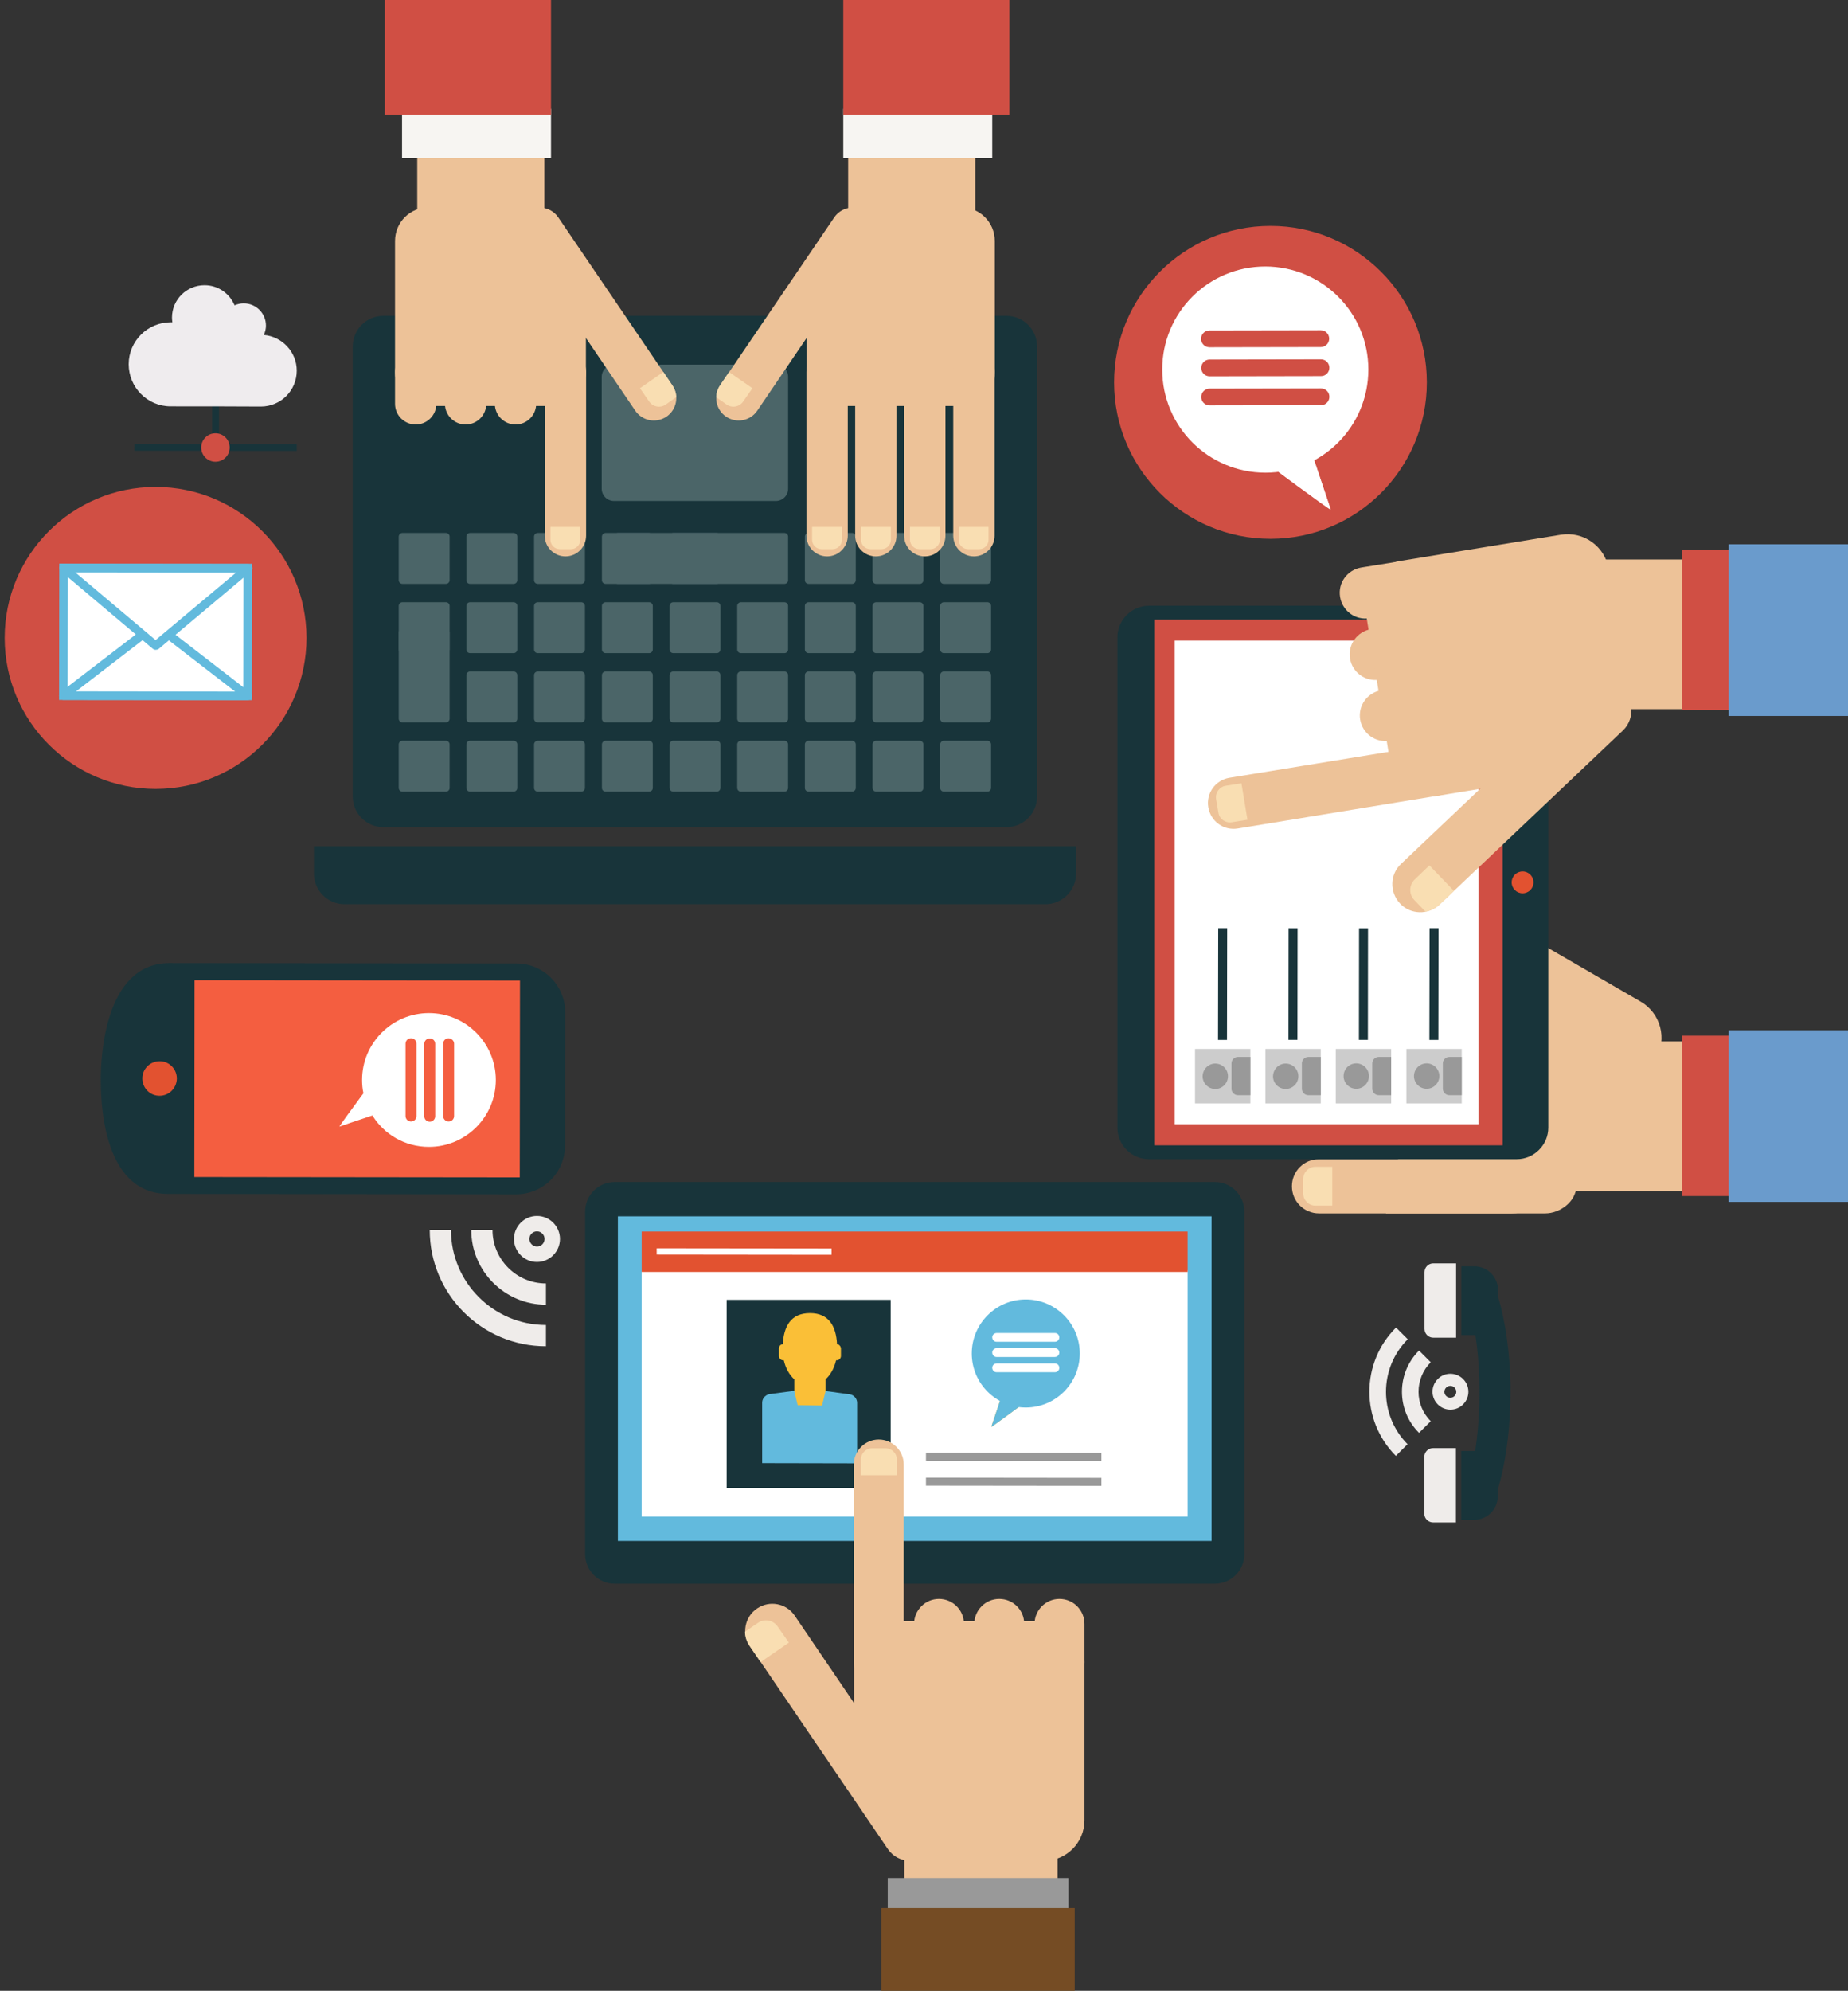 <?xml version="1.0" encoding="utf-8"?>
<!-- Generator: Adobe Illustrator 19.1.0, SVG Export Plug-In . SVG Version: 6.00 Build 0)  -->
<svg version="1.1" id="Ñëîé_1" xmlns="http://www.w3.org/2000/svg" xmlns:xlink="http://www.w3.org/1999/xlink" x="0px" y="0px"
	 viewBox="0 0 947.8 1020.5" style="enable-background:new 0 0 947.8 1020.5;" xml:space="preserve">
<rect x="0" y="0" width="947.8" height="1020.5" fill="#333333" stroke="none"/>
<style type="text/css">
	.st0{display:none;fill:#A1A1A1;}
	.st1{fill:#18343A;}
	.st2{fill:#62BADD;}
	.st3{fill:#FFFFFF;}
	.st4{fill:#FABF37;}
	.st5{fill:#E25230;}
	.st6{fill:#999999;}
	.st7{fill:#EDC298;}
	.st8{fill:#F9DEB2;}
	.st9{fill:#754C24;}
	.st10{fill:#4B6568;}
	.st11{fill:#F7F5F2;}
	.st12{fill:#D04F44;}
	.st13{display:none;fill:#EDC298;}
	.st14{fill:#F45E40;}
	.st15{display:none;fill:#F9DEB2;}
	.st16{display:none;fill:#FFFFFF;}
	.st17{display:none;fill:#B1A651;}
	.st18{fill:#CCCCCC;}
	.st19{fill:#6A9BCC;}
	.st20{fill:#EFECEA;}
	.st21{display:none;}
	.st22{display:inline;fill:#D04F44;}
	.st23{display:inline;fill:#FFFFFF;}
	.st24{display:inline;}
	.st25{fill:#97A5A6;}
	.st26{fill:#FFEE99;}
	.st27{fill:#FECE68;}
	.st28{fill:#F2B74E;}
	.st29{display:inline;fill:#043942;}
	.st30{fill:#EFECEE;}
	.st31{display:inline;fill:#63BBAF;}
	.st32{display:inline;fill:#ACE5DB;}
	.st33{fill:#C03E31;}
	.st34{display:inline;fill:#18343A;}
</style>
<rect class="st0" width="947.8" height="1020.5"/>
<g>
	<g>
		<path class="st1" d="M638.2,796.7c0,8.3-6.8,15.1-15.1,15.1H315.2c-8.3,0-15.1-6.8-15.1-15.1V621c0-8.3,6.8-15.1,15.1-15.1h307.9
			c8.3,0,15.1,6.8,15.1,15.1V796.7z"/>
		<rect x="316.9" y="623.5" class="st2" width="304.5" height="166.4"/>
		<rect x="329.1" y="651.2" class="st3" width="280" height="126.2"/>
		<g>
			<rect x="372.7" y="666.3" class="st1" width="84.1" height="96.5"/>
			<g>
				<path class="st2" d="M439.6,750.1l0-31c0-2.5-2.1-4.5-4.8-4.5l-19.9-2.7l-19.2,2.6c-2.6,0-4.8,2-4.8,4.5l0,31L439.6,750.1z"/>
				<path class="st4" d="M429.3,689c-0.5-9-4-15.9-13.9-15.9c-9.9,0-13.4,6.9-13.9,15.9c-1.1,0.1-2,1-2,2.2l0,3.9
					c0,1.2,1,2.2,2.2,2.2c0.1,0,0.2,0,0.3,0c0.9,4,2.8,7.4,5.4,9.8l0,6.1l1.7,7.1l12.5,0.2l1.8-7.3l0-6.1c2.5-2.3,4.5-5.8,5.4-9.8
					c0.1,0,0.2,0,0.3,0c1.2,0,2.2-1,2.2-2.2l0-3.9C431.2,690.1,430.4,689.1,429.3,689z"/>
			</g>
		</g>
		<g>
			<rect x="329.1" y="631.3" class="st5" width="280" height="20.7"/>
			<polygon class="st3" points="426.5,643.2 336.8,643.1 336.8,639.9 426.5,640 			"/>
		</g>
		<g>
			<circle class="st3" cx="526.2" cy="693.8" r="23"/>
			<g>
				<g>
					<path class="st4" d="M514.9,712.1c-0.1,0.2-6.3,18.7-6.5,19.3c-0.2,0.5,17.8-12.9,17.8-12.9S515.3,711.6,514.9,712.1z"/>
					<path class="st2" d="M514.9,712.1c0,0,0.1,0,0.1,0c1.3,0.2,11.2,6.4,11.2,6.4s-17.4,13-17.8,12.9c0,0,0,0,0,0
						C508.6,730.9,514.8,712.4,514.9,712.1z"/>
				</g>
				<path class="st2" d="M526.1,666.1c-15.3,0-27.7,12.4-27.7,27.7c0,15.3,12.4,27.7,27.7,27.7c15.3,0,27.7-12.4,27.7-27.7
					C553.8,678.5,541.4,666.1,526.1,666.1z M541,703.4l-29.9,0c-1.2,0-2.2-1-2.2-2.3c0-1.2,1-2.2,2.3-2.2l29.9,0
					c1.2,0,2.2,1,2.2,2.3C543.3,702.4,542.3,703.4,541,703.4z M541,695.6l-29.9,0c-1.2,0-2.2-1-2.2-2.3c0-1.2,1-2.2,2.3-2.2l29.9,0
					c1.2,0,2.2,1,2.2,2.2C543.3,694.6,542.3,695.6,541,695.6z M541,687.8l-29.9,0c-1.2,0-2.2-1-2.2-2.3c0-1.2,1-2.2,2.3-2.2l29.9,0
					c1.2,0,2.2,1,2.2,2.2C543.3,686.8,542.3,687.8,541,687.8z"/>
			</g>
		</g>
		
			<rect x="474.9" y="757.5" transform="matrix(1 1.129305e-003 -1.129305e-003 1 0.858 -0.587)" class="st6" width="90" height="4.1"/>
		
			<rect x="474.9" y="744.7" transform="matrix(1 1.150424e-003 -1.150424e-003 1 0.86 -0.598)" class="st6" width="90" height="4.1"/>
	</g>
	<g>
		<path class="st7" d="M463.5,852.2c0,7-5.7,12.8-12.8,12.8l0,0c-7,0-12.8-5.7-12.8-12.8V750.7c0-7,5.7-12.8,12.8-12.8l0,0
			c7,0,12.8,5.7,12.8,12.8V852.2z"/>
		<path class="st7" d="M494.4,852.2c0,7-5.7,12.8-12.8,12.8l0,0c-7,0-12.8-5.7-12.8-12.8v-19.8c0-7,5.7-12.8,12.8-12.8l0,0
			c7,0,12.8,5.7,12.8,12.8V852.2z"/>
		<path class="st7" d="M525.3,852.2c0,7-5.7,12.8-12.8,12.8l0,0c-7,0-12.8-5.7-12.8-12.8v-19.8c0-7,5.7-12.8,12.8-12.8l0,0
			c7.1,0,12.8,5.7,12.8,12.8V852.2z"/>
		<path class="st7" d="M556.2,852.2c0,7-5.7,12.8-12.8,12.8l0,0c-7.1,0-12.8-5.7-12.8-12.8v-19.8c0-7,5.7-12.8,12.8-12.8l0,0
			c7,0,12.8,5.7,12.8,12.8V852.2z"/>
		<path class="st7" d="M535.5,831h-76.7c-11.5,0-20.8,9.3-20.8,20.8v61.1l27.9,41h69.5c11.5,0,20.8-9.3,20.8-20.8v-81.3
			C556.2,840.3,546.9,831,535.5,831z"/>
		<path class="st7" d="M469.6,861.6c-12,0-22.9,4.6-31.1,12.1l-30.9-45.5c-4.3-6.4-13-8-19.3-3.7c-6.4,4.3-8,13-3.7,19.3l70.8,104.1
			c2.6,3.8,6.7,5.8,10.9,6l0,0c0,0,0.1,0,0.1,0c0.4,0,0.7,0,1.1,0c0.7,0,1.4,0,2.2,0c25.5,0,46.2-20.5,46.2-46.1
			C515.8,882.3,495.1,861.6,469.6,861.6z"/>
		<path class="st8" d="M460,756.2v-8c0-3.2-2.6-5.8-5.8-5.8h-6.9c-3.2,0-5.8,2.6-5.8,5.8v8H460z"/>
		<path class="st7" d="M463.8,996.5c16.2,2.6,27,10.1,43.9,10.1c9.7,0,25.2-0.7,34.7-1.6v-57h-78.6V996.5z"/>
		<path class="st8" d="M384.5,843.8l5.6,8.2l14.5-10l-5.8-8.3c-2.3-3.3-6.8-4.1-10.1-1.8l-6.6,4.5
			C382.1,838.9,382.9,841.5,384.5,843.8z"/>
	</g>
	<rect x="455.3" y="962.7" class="st6" width="92.7" height="30.7"/>
	<rect x="452" y="978.1" class="st9" width="99.2" height="42.4"/>
</g>
<g>
	<g>
		<path class="st1" d="M180.9,177.6c0-8.6,7-15.7,15.7-15.7h319.6c8.6,0,15.7,7,15.7,15.7v230.7c0,8.6-7,15.7-15.7,15.7H196.6
			c-8.6,0-15.7-7-15.7-15.7V177.6z"/>
		<g>
			<path class="st10" d="M482.2,381.6c0-1,0.8-1.9,1.9-1.9h22.3c1,0,1.9,0.8,1.9,1.9v22.3c0,1-0.8,1.9-1.9,1.9h-22.3
				c-1,0-1.9-0.8-1.9-1.9V381.6z"/>
			<path class="st10" d="M447.5,381.6c0-1,0.8-1.9,1.9-1.9h22.3c1,0,1.9,0.8,1.9,1.9v22.3c0,1-0.8,1.9-1.9,1.9h-22.3
				c-1,0-1.9-0.8-1.9-1.9V381.6z"/>
			<path class="st10" d="M412.8,381.6c0-1,0.8-1.9,1.9-1.9H437c1,0,1.9,0.8,1.9,1.9v22.3c0,1-0.8,1.9-1.9,1.9h-22.3
				c-1,0-1.9-0.8-1.9-1.9V381.6z"/>
			<path class="st10" d="M378.1,381.6c0-1,0.8-1.9,1.9-1.9h22.3c1,0,1.9,0.8,1.9,1.9v22.3c0,1-0.8,1.9-1.9,1.9h-22.3
				c-1,0-1.9-0.8-1.9-1.9V381.6z"/>
			<path class="st10" d="M343.4,381.6c0-1,0.8-1.9,1.9-1.9h22.3c1,0,1.9,0.8,1.9,1.9v22.3c0,1-0.8,1.9-1.9,1.9h-22.3
				c-1,0-1.9-0.8-1.9-1.9V381.6z"/>
			<path class="st10" d="M308.7,381.6c0-1,0.8-1.9,1.9-1.9h22.3c1,0,1.9,0.8,1.9,1.9v22.3c0,1-0.8,1.9-1.9,1.9h-22.3
				c-1,0-1.9-0.8-1.9-1.9V381.6z"/>
			<path class="st10" d="M273.9,381.6c0-1,0.8-1.9,1.9-1.9h22.3c1,0,1.9,0.8,1.9,1.9v22.3c0,1-0.8,1.9-1.9,1.9h-22.3
				c-1,0-1.9-0.8-1.9-1.9V381.6z"/>
			<path class="st10" d="M239.2,381.6c0-1,0.8-1.9,1.9-1.9h22.3c1,0,1.9,0.8,1.9,1.9v22.3c0,1-0.8,1.9-1.9,1.9h-22.3
				c-1,0-1.9-0.8-1.9-1.9V381.6z"/>
			<path class="st10" d="M204.5,381.6c0-1,0.8-1.9,1.9-1.9h22.3c1,0,1.9,0.8,1.9,1.9v22.3c0,1-0.8,1.9-1.9,1.9h-22.3
				c-1,0-1.9-0.8-1.9-1.9V381.6z"/>
			<path class="st10" d="M482.2,346.1c0-1,0.8-1.9,1.9-1.9h22.3c1,0,1.9,0.8,1.9,1.9v22.3c0,1-0.8,1.9-1.9,1.9h-22.3
				c-1,0-1.9-0.8-1.9-1.9V346.1z"/>
			<path class="st10" d="M447.5,346.1c0-1,0.8-1.9,1.9-1.9h22.3c1,0,1.9,0.8,1.9,1.9v22.3c0,1-0.8,1.9-1.9,1.9h-22.3
				c-1,0-1.9-0.8-1.9-1.9V346.1z"/>
			<path class="st10" d="M412.8,346.1c0-1,0.8-1.9,1.9-1.9H437c1,0,1.9,0.8,1.9,1.9v22.3c0,1-0.8,1.9-1.9,1.9h-22.3
				c-1,0-1.9-0.8-1.9-1.9V346.1z"/>
			<path class="st10" d="M378.1,346.1c0-1,0.8-1.9,1.9-1.9h22.3c1,0,1.9,0.8,1.9,1.9v22.3c0,1-0.8,1.9-1.9,1.9h-22.3
				c-1,0-1.9-0.8-1.9-1.9V346.1z"/>
			<path class="st10" d="M343.4,346.1c0-1,0.8-1.9,1.9-1.9h22.3c1,0,1.9,0.8,1.9,1.9v22.3c0,1-0.8,1.9-1.9,1.9h-22.3
				c-1,0-1.9-0.8-1.9-1.9V346.1z"/>
			<path class="st10" d="M308.7,346.1c0-1,0.8-1.9,1.9-1.9h22.3c1,0,1.9,0.8,1.9,1.9v22.3c0,1-0.8,1.9-1.9,1.9h-22.3
				c-1,0-1.9-0.8-1.9-1.9V346.1z"/>
			<path class="st10" d="M273.9,346.1c0-1,0.8-1.9,1.9-1.9h22.3c1,0,1.9,0.8,1.9,1.9v22.3c0,1-0.8,1.9-1.9,1.9h-22.3
				c-1,0-1.9-0.8-1.9-1.9V346.1z"/>
			<path class="st10" d="M239.2,346.1c0-1,0.8-1.9,1.9-1.9h22.3c1,0,1.9,0.8,1.9,1.9v22.3c0,1-0.8,1.9-1.9,1.9h-22.3
				c-1,0-1.9-0.8-1.9-1.9V346.1z"/>
			<path class="st10" d="M204.5,324.3c0-1,0.8-1.9,1.9-1.9h22.3c1,0,1.9,0.8,1.9,1.9v44.1c0,1-0.8,1.9-1.9,1.9h-22.3
				c-1,0-1.9-0.8-1.9-1.9V324.3z"/>
			<path class="st10" d="M482.2,310.6c0-1,0.8-1.9,1.9-1.9h22.3c1,0,1.9,0.8,1.9,1.9v22.3c0,1-0.8,1.9-1.9,1.9h-22.3
				c-1,0-1.9-0.8-1.9-1.9V310.6z"/>
			<path class="st10" d="M447.5,310.6c0-1,0.8-1.9,1.9-1.9h22.3c1,0,1.9,0.8,1.9,1.9v22.3c0,1-0.8,1.9-1.9,1.9h-22.3
				c-1,0-1.9-0.8-1.9-1.9V310.6z"/>
			<path class="st10" d="M412.8,310.6c0-1,0.8-1.9,1.9-1.9H437c1,0,1.9,0.8,1.9,1.9v22.3c0,1-0.8,1.9-1.9,1.9h-22.3
				c-1,0-1.9-0.8-1.9-1.9V310.6z"/>
			<path class="st10" d="M378.1,310.6c0-1,0.8-1.9,1.9-1.9h22.3c1,0,1.9,0.8,1.9,1.9v22.3c0,1-0.8,1.9-1.9,1.9h-22.3
				c-1,0-1.9-0.8-1.9-1.9V310.6z"/>
			<path class="st10" d="M343.4,310.6c0-1,0.8-1.9,1.9-1.9h22.3c1,0,1.9,0.8,1.9,1.9v22.3c0,1-0.8,1.9-1.9,1.9h-22.3
				c-1,0-1.9-0.8-1.9-1.9V310.6z"/>
			<path class="st10" d="M308.7,310.6c0-1,0.8-1.9,1.9-1.9h22.3c1,0,1.9,0.8,1.9,1.9v22.3c0,1-0.8,1.9-1.9,1.9h-22.3
				c-1,0-1.9-0.8-1.9-1.9V310.6z"/>
			<path class="st10" d="M273.9,310.6c0-1,0.8-1.9,1.9-1.9h22.3c1,0,1.9,0.8,1.9,1.9v22.3c0,1-0.8,1.9-1.9,1.9h-22.3
				c-1,0-1.9-0.8-1.9-1.9V310.6z"/>
			<path class="st10" d="M239.2,310.6c0-1,0.8-1.9,1.9-1.9h22.3c1,0,1.9,0.8,1.9,1.9v22.3c0,1-0.8,1.9-1.9,1.9h-22.3
				c-1,0-1.9-0.8-1.9-1.9V310.6z"/>
			<path class="st10" d="M204.5,310.6c0-1,0.8-1.9,1.9-1.9h22.3c1,0,1.9,0.8,1.9,1.9v22.3c0,1-0.8,1.9-1.9,1.9h-22.3
				c-1,0-1.9-0.8-1.9-1.9V310.6z"/>
			<path class="st10" d="M482.2,275.1c0-1,0.8-1.9,1.9-1.9h22.3c1,0,1.9,0.8,1.9,1.9v22.3c0,1-0.8,1.9-1.9,1.9h-22.3
				c-1,0-1.9-0.8-1.9-1.9V275.1z"/>
			<path class="st10" d="M447.5,275.1c0-1,0.8-1.9,1.9-1.9h22.3c1,0,1.9,0.8,1.9,1.9v22.3c0,1-0.8,1.9-1.9,1.9h-22.3
				c-1,0-1.9-0.8-1.9-1.9V275.1z"/>
			<path class="st10" d="M412.8,275.1c0-1,0.8-1.9,1.9-1.9H437c1,0,1.9,0.8,1.9,1.9v22.3c0,1-0.8,1.9-1.9,1.9h-22.3
				c-1,0-1.9-0.8-1.9-1.9V275.1z"/>
			<path class="st10" d="M315,275.1c0-1,0.8-1.9,1.9-1.9h85.4c1,0,1.9,0.8,1.9,1.9v22.3c0,1-0.8,1.9-1.9,1.9h-85.4
				c-1,0-1.9-0.8-1.9-1.9V275.1z"/>
			<path class="st10" d="M343.4,275.1c0-1,0.8-1.9,1.9-1.9h22.3c1,0,1.9,0.8,1.9,1.9v22.3c0,1-0.8,1.9-1.9,1.9h-22.3
				c-1,0-1.9-0.8-1.9-1.9V275.1z"/>
			<path class="st10" d="M308.7,275.1c0-1,0.8-1.9,1.9-1.9h22.3c1,0,1.9,0.8,1.9,1.9v22.3c0,1-0.8,1.9-1.9,1.9h-22.3
				c-1,0-1.9-0.8-1.9-1.9V275.1z"/>
			<path class="st10" d="M273.9,275.1c0-1,0.8-1.9,1.9-1.9h22.3c1,0,1.9,0.8,1.9,1.9v22.3c0,1-0.8,1.9-1.9,1.9h-22.3
				c-1,0-1.9-0.8-1.9-1.9V275.1z"/>
			<path class="st10" d="M239.2,275.1c0-1,0.8-1.9,1.9-1.9h22.3c1,0,1.9,0.8,1.9,1.9v22.3c0,1-0.8,1.9-1.9,1.9h-22.3
				c-1,0-1.9-0.8-1.9-1.9V275.1z"/>
			<path class="st10" d="M204.5,275.1c0-1,0.8-1.9,1.9-1.9h22.3c1,0,1.9,0.8,1.9,1.9v22.3c0,1-0.8,1.9-1.9,1.9h-22.3
				c-1,0-1.9-0.8-1.9-1.9V275.1z"/>
			<path class="st10" d="M308.6,193.2c0-3.5,2.8-6.3,6.3-6.3h83c3.5,0,6.3,2.8,6.3,6.3v57.3c0,3.5-2.8,6.3-6.3,6.3h-83
				c-3.5,0-6.3-2.8-6.3-6.3V193.2z"/>
		</g>
	</g>
	<path class="st1" d="M161,433.8v14c0,8.6,7,15.7,15.7,15.7h359.5c8.6,0,15.7-7,15.7-15.7v-14H161z"/>
	<g>
		<g>
			<path class="st7" d="M279.4,190.6c0-5.8,4.7-10.6,10.6-10.6l0,0c5.8,0,10.6,4.7,10.6,10.6v84c0,5.8-4.7,10.6-10.6,10.6l0,0
				c-5.8,0-10.6-4.7-10.6-10.6V190.6z"/>
			<path class="st7" d="M253.8,190.6c0-5.8,4.7-10.6,10.6-10.6l0,0c5.8,0,10.6,4.7,10.6,10.6V207c0,5.8-4.7,10.6-10.6,10.6l0,0
				c-5.8,0-10.6-4.7-10.6-10.6V190.6z"/>
			<path class="st7" d="M228.2,190.6c0-5.8,4.7-10.6,10.6-10.6l0,0c5.8,0,10.6,4.7,10.6,10.6V207c0,5.8-4.7,10.6-10.6,10.6l0,0
				c-5.8,0-10.6-4.7-10.6-10.6V190.6z"/>
			<path class="st7" d="M202.6,190.6c0-5.8,4.7-10.6,10.6-10.6l0,0c5.8,0,10.6,4.7,10.6,10.6V207c0,5.8-4.7,10.6-10.6,10.6l0,0
				c-5.8,0-10.6-4.7-10.6-10.6V190.6z"/>
			<path class="st7" d="M219.8,208.1h63.5c9.5,0,17.2-7.7,17.2-17.2v-50.6l-23.1-34h-57.6c-9.5,0-17.2,7.7-17.2,17.2v67.4
				C202.6,200.4,210.3,208.1,219.8,208.1z"/>
			<path class="st7" d="M274.4,182.8c9.9,0,19-3.8,25.8-10l25.6,37.7c3.6,5.3,10.7,6.6,16,3.1c5.3-3.6,6.6-10.7,3.1-16l-58.6-86.2
				c-2.1-3.1-5.5-4.8-9-5l0,0c0,0-0.1,0-0.1,0c-0.3,0-0.6,0-0.9,0c-0.6,0-1.2,0-1.8,0c-21.1,0-38.3,17-38.3,38.2
				C236.1,165.6,253.2,182.8,274.4,182.8z"/>
			<path class="st8" d="M282.3,270.1v6.6c0,2.6,2.1,4.8,4.8,4.8h5.7c2.6,0,4.8-2.1,4.8-4.8v-6.6H282.3z"/>
			<path class="st7" d="M279.2,70.9c-13.4-2.2-22.3-8.3-36.4-8.4c-8.1,0-20.9,0.6-28.8,1.3v47.2h65.2V70.9z"/>
			<path class="st8" d="M344.8,197.5l-4.6-6.8l-12,8.3l4.8,6.9c1.9,2.7,5.6,3.4,8.4,1.5l5.4-3.8
				C346.8,201.5,346.1,199.4,344.8,197.5z"/>
		</g>
		<g>
			<path class="st7" d="M434.8,190.6c0-5.8-4.7-10.6-10.6-10.6l0,0c-5.8,0-10.6,4.7-10.6,10.6v84c0,5.8,4.7,10.6,10.6,10.6l0,0
				c5.8,0,10.6-4.7,10.6-10.6V190.6z"/>
			<path class="st7" d="M494.4,208.1h-63.5c-9.5,0-17.2-7.7-17.2-17.2v-50.6l23.1-34H493c9.5,0,17.2,7.7,17.2,17.2v67.4
				C510.2,200.4,503.9,208.1,494.4,208.1z"/>
			<path class="st7" d="M439.8,182.8c-9.9,0-19-3.8-25.8-10l-25.6,37.7c-3.6,5.3-10.7,6.6-16,3.1c-5.3-3.6-6.6-10.7-3.1-16
				l58.6-86.2c2.1-3.1,5.5-4.8,9-5l0,0c0,0,0.1,0,0.1,0c0.3,0,0.6,0,0.9,0c0.6,0,1.2,0,1.8,0c21.1,0,38.3,17,38.3,38.2
				C478.1,165.6,460.9,182.8,439.8,182.8z"/>
			<path class="st8" d="M431.8,270.1v6.6c0,2.6-2.1,4.8-4.8,4.8h-5.7c-2.6,0-4.8-2.1-4.8-4.8v-6.6H431.8z"/>
			<path class="st7" d="M459.8,190.6c0-5.8-4.7-10.6-10.6-10.6l0,0c-5.8,0-10.6,4.7-10.6,10.6v84c0,5.8,4.7,10.6,10.6,10.6l0,0
				c5.8,0,10.6-4.7,10.6-10.6V190.6z"/>
			<path class="st8" d="M456.9,270.1v6.6c0,2.6-2.1,4.8-4.8,4.8h-5.7c-2.6,0-4.8-2.1-4.8-4.8v-6.6H456.9z"/>
			<path class="st7" d="M484.9,190.6c0-5.8-4.7-10.6-10.6-10.6l0,0c-5.8,0-10.6,4.7-10.6,10.6v84c0,5.8,4.7,10.6,10.6,10.6l0,0
				c5.8,0,10.6-4.7,10.6-10.6V190.6z"/>
			<path class="st8" d="M482,270.1v6.6c0,2.6-2.1,4.8-4.8,4.8h-5.7c-2.6,0-4.8-2.1-4.8-4.8v-6.6H482z"/>
			<path class="st7" d="M510.1,190.6c0-5.8-4.7-10.6-10.6-10.6l0,0c-5.8,0-10.6,4.7-10.6,10.6v84c0,5.8,4.7,10.6,10.6,10.6l0,0
				c5.8,0,10.6-4.7,10.6-10.6V190.6z"/>
			<path class="st8" d="M507,270.1v6.6c0,2.6-2.1,4.8-4.8,4.8h-5.7c-2.6,0-4.8-2.1-4.8-4.8v-6.6H507z"/>
			<path class="st7" d="M435,70.9c13.4-2.2,22.3-8.3,36.4-8.4c8.1,0,20.9,0.6,28.8,1.3v47.2H435V70.9z"/>
			<path class="st8" d="M369.3,197.5l4.6-6.8l12,8.3l-4.8,6.9c-1.9,2.7-5.6,3.4-8.4,1.5l-5.4-3.8C367.4,201.5,368,199.4,369.3,197.5
				z"/>
		</g>
	</g>
	<g>
		<rect x="206.2" y="55.8" class="st11" width="76.4" height="25.3"/>
		<rect x="197.4" y="0" class="st12" width="85.2" height="58.8"/>
	</g>
	<g>
		<rect x="432.5" y="55.8" class="st11" width="76.4" height="25.3"/>
		<rect x="432.5" y="0" class="st12" width="85.2" height="58.8"/>
	</g>
</g>
<g>
	<path class="st13" d="M96.7,607.3c-9.6,0-11.8,19-26.8,19c0,0-41-32.6-41-142.6c0-9.1,7.8-17.4,17.4-17.4h67.8
		c9.6,0,17.4,7.8,17.4,17.4v83.9c0,9.6-7.8,17.4-17.4,17.4L96.7,607.3z"/>
	<path class="st13" d="M130.4,494.4l6.3-28H71.4c-11.7,0-21.2,9.5-21.2,21.2v39.5c6.8,2.5,14.2,3.8,21.9,3.8
		C97.7,530.9,120,516,130.4,494.4z"/>
	<path class="st1" d="M86.2,612c-34.6,0-34.5-50.2-34.5-59c0-8.9,1.2-58.7,34.6-59.3l178.6,0.2c13.8,0,25,11.2,25,25.1l-0.1,68.2
		c0,13.8-11.2,25-25.1,25L86.2,612z"/>
	
		<rect x="132.7" y="469.5" transform="matrix(-1.118074e-003 1 -1 -1.118074e-003 736.332 370.464)" class="st14" width="100.9" height="166.9"/>
	<path class="st5" d="M81.8,561.7c-4.9,0-8.8-4-8.8-8.9c0-4.9,4-8.8,8.9-8.8c4.9,0,8.8,4,8.8,8.9C90.6,557.8,86.7,561.7,81.8,561.7z
		"/>
	<path class="st13" d="M122.8,480.4c0-7.8,6.3-14,14-14l0,0c7.8,0,14,6.3,14,14v39.8c0,7.8-6.3,14-14,14l0,0c-7.8,0-14-6.3-14-14
		V480.4z"/>
	<path class="st13" d="M65.1,598.1c0-7.3,5.9-13.2,13.2-13.2l0,0c7.3,0,13.2,5.9,13.2,13.2v19.3c0,7.3-5.9,13.2-13.2,13.2l0,0
		c-7.3,0-13.2-5.9-13.2-13.2V598.1z"/>
	<path class="st13" d="M94.4,598.1c0-7.3,5.9-13.2,13.2-13.2l0,0c7.3,0,13.2,5.9,13.2,13.2v19.3c0,7.3-5.9,13.2-13.2,13.2l0,0
		c-7.3,0-13.2-5.9-13.2-13.2V598.1z"/>
	<path class="st13" d="M123.7,598.1c0-7.3,5.9-13.2,13.2-13.2l0,0c7.3,0,13.2,5.9,13.2,13.2v19.3c0,7.3-5.9,13.2-13.2,13.2l0,0
		c-7.3,0-13.2-5.9-13.2-13.2V598.1z"/>
	<path class="st3" d="M220,587.9c18.9,0,34.3-15.4,34.3-34.3c0-18.9-15.4-34.3-34.3-34.3c-18.9,0-34.3,15.4-34.3,34.3
		c0,2.3,0.2,4.6,0.7,6.8c-4.7,6.4-12.4,16.8-12.3,17.1c0,0,0,0,0,0c0.4-0.2,10-3.4,16.9-5.7C197,581.5,207.7,587.9,220,587.9z
		 M232.9,535l0,37.1c0,1.5-1.2,2.8-2.8,2.8c-1.5,0-2.8-1.2-2.8-2.8l0-37.1c0-1.5,1.2-2.8,2.8-2.8C231.6,532.3,232.9,533.5,232.9,535
		z M223.2,535.1l0,37.1c0,1.5-1.2,2.8-2.8,2.8c-1.5,0-2.8-1.2-2.8-2.8l0-37.1c0-1.5,1.2-2.8,2.8-2.8
		C222,532.3,223.2,533.5,223.2,535.1z M208,572.1l0-37.1c0-1.5,1.2-2.8,2.8-2.8c1.5,0,2.8,1.2,2.8,2.8l0,37.1c0,1.5-1.2,2.8-2.8,2.8
		C209.3,574.9,208,573.7,208,572.1z"/>
	<path class="st15" d="M145.6,603.3v-7.9c0-3.1-2.5-5.7-5.7-5.7h-6.8c-3.1,0-5.7,2.5-5.7,5.7v7.9H145.6z"/>
	<path class="st15" d="M127.1,513.3v8.8c0,3.5,2.8,6.3,6.3,6.3h7.6c3.5,0,6.3-2.8,6.3-6.3v-8.8H127.1z"/>
	<path class="st15" d="M116.5,603.3v-7.9c0-3.1-2.5-5.7-5.7-5.7H104c-3.1,0-5.7,2.5-5.7,5.7v7.9H116.5z"/>
	<path class="st15" d="M87.4,603.3v-7.9c0-3.1-2.5-5.7-5.7-5.7h-6.8c-3.1,0-5.7,2.5-5.7,5.7v7.9H87.4z"/>
	<path class="st13" d="M-4.2,483.6c-2.7,16.9-10.5,28.1-10.5,45.8c0,10.2,0.7,26.3,1.6,36.2h59.5v-82.1H-4.2z"/>
	<path class="st13" d="M153,598.1c0-7.3,5.9-13.2,13.2-13.2l0,0c7.3,0,13.2,5.9,13.2,13.2v19.3c0,7.3-5.9,13.2-13.2,13.2l0,0
		c-7.3,0-13.2-5.9-13.2-13.2V598.1z"/>
	<path class="st15" d="M175.4,603.3v-7.9c0-3.1-2.5-5.7-5.7-5.7h-6.8c-3.1,0-5.7,2.5-5.7,5.7v7.9H175.4z"/>
	<rect x="-10" y="481.9" class="st16" width="27.5" height="86.2"/>
	<path class="st17" d="M-115.7,588.5h85.2c12.8,0,23.2-11,23.2-24.5v-78.9c0-13.5-10.4-24.5-23.2-24.5h-85.2V588.5z"/>
</g>
<g>
	<path class="st7" d="M841.4,513.4c10.3,5.9,13.8,19.1,7.9,29.3l-41.2,68.1c-5.9,10.3-19.1,13.8-29.3,7.9l-49.9-28.9
		c-10.3-5.9-13.8-19.1-7.9-29.3l41.2-68.1c5.9-10.3,19.1-13.8,29.3-7.9L841.4,513.4z"/>
	<path class="st7" d="M717,594.3l-6.2,27.7h64.5c11.6,0,21-9.4,21-21v-39c-6.7-2.4-14-3.8-21.6-3.8
		C749.3,558.2,727.3,572.9,717,594.3z"/>
	<path class="st7" d="M792.5,594.2c7.7,0,13.9,6.2,13.9,13.9h2c0,7.7-8.2,13.9-15.9,13.9h-116c-7.7,0-13.9-6.2-13.9-13.9l0,0
		c0-7.7,6.2-13.9,13.9-13.9H792.5z"/>
	<path class="st8" d="M683.3,598.1h-8.7c-3.4,0-6.2,2.8-6.2,6.2v7.5c0,3.4,2.8,6.2,6.2,6.2h8.7V598.1z"/>
	<path class="st1" d="M777.9,310.5c8.9,0,16.2,7.2,16.2,16.2V578c0,8.9-7.3,16.2-16.2,16.2H589.3c-8.9,0-16.2-7.2-16.2-16.2V326.7
		c0-8.9,7.3-16.2,16.2-16.2H777.9z"/>
	<rect x="592" y="317.6" class="st12" width="178.7" height="269.5"/>
	<path class="st5" d="M780.9,446.7c3.1,0,5.6,2.5,5.6,5.6c0,3.1-2.5,5.6-5.6,5.6c-3.1,0-5.6-2.5-5.6-5.6
		C775.3,449.2,777.8,446.7,780.9,446.7z"/>
	<rect x="602.5" y="328.4" class="st3" width="155.8" height="247.9"/>
	<g>
		<g>
			<polygon class="st1" points="629.4,475.8 629.3,533.1 624.7,533.1 624.8,475.8 			"/>
			<g>
				<rect x="612.9" y="537.7" class="st18" width="28.4" height="27.9"/>
				<g>
					<path class="st6" d="M623.3,545.2c3.6,0,6.5,2.9,6.5,6.5c0,3.6-2.9,6.5-6.5,6.5c-3.6,0-6.5-2.9-6.5-6.5
						C616.9,548,619.8,545.2,623.3,545.2z"/>
					<path class="st6" d="M641.3,541.8h-6.4c-1.8,0-3.3,1.5-3.3,3.3v13c0,1.8,1.5,3.3,3.3,3.3h6.4V541.8z"/>
				</g>
			</g>
		</g>
		<g>
			
				<rect x="634.6" y="502.1" transform="matrix(1.126820e-003 -1 1 1.126820e-003 158.017 1167.066)" class="st1" width="57.2" height="4.6"/>
			<g>
				<rect x="649" y="537.7" class="st18" width="28.4" height="27.9"/>
				<g>
					<path class="st6" d="M659.4,545.2c3.6,0,6.5,2.9,6.5,6.5c0,3.6-2.9,6.5-6.5,6.5c-3.6,0-6.5-2.9-6.5-6.5
						C653,548,655.9,545.2,659.4,545.2z"/>
					<path class="st6" d="M677.4,541.8H671c-1.8,0-3.3,1.5-3.3,3.3v13c0,1.8,1.5,3.3,3.3,3.3h6.4V541.8z"/>
				</g>
			</g>
		</g>
		<g>
			
				<rect x="670.7" y="502.1" transform="matrix(1.126820e-003 -1 1 1.126820e-003 194.107 1203.197)" class="st1" width="57.2" height="4.6"/>
			<g>
				<rect x="685.1" y="537.7" class="st18" width="28.4" height="27.9"/>
				<g>
					<circle class="st6" cx="695.6" cy="551.6" r="6.5"/>
					<path class="st6" d="M713.5,541.8h-6.4c-1.8,0-3.3,1.5-3.3,3.3v13c0,1.8,1.5,3.3,3.3,3.3h6.4V541.8z"/>
				</g>
			</g>
		</g>
		<g>
			<polygon class="st1" points="737.8,475.8 737.7,533.1 733.1,533.1 733.2,475.8 			"/>
			<g>
				<rect x="721.3" y="537.7" class="st18" width="28.4" height="27.9"/>
				<g>
					<circle class="st6" cx="731.7" cy="551.6" r="6.5"/>
					<path class="st6" d="M749.7,541.8h-6.4c-1.8,0-3.3,1.5-3.3,3.3v13c0,1.8,1.5,3.3,3.3,3.3h6.4V541.8z"/>
				</g>
			</g>
		</g>
	</g>
	<g>
		<g>
			<path class="st7" d="M733.6,381.9c7.2-1.2,13.9,3.7,15.1,10.8l0,0c1.2,7.2-3.7,13.9-10.8,15.1l-103.1,16.9
				c-7.2,1.2-13.9-3.7-15.1-10.9l0,0c-1.2-7.2,3.7-13.9,10.8-15.1L733.6,381.9z"/>
			<path class="st7" d="M728.5,350.5c7.2-1.2,13.9,3.7,15.1,10.8l0,0c1.2,7.2-3.7,13.9-10.8,15.1l-20.1,3.3
				c-7.2,1.2-13.9-3.7-15.1-10.8l0,0c-1.2-7.2,3.7-13.9,10.9-15.1L728.5,350.5z"/>
			<path class="st7" d="M723.4,319.1c7.2-1.2,13.9,3.7,15.1,10.9l0,0c1.2,7.2-3.7,13.9-10.9,15.1l-20.1,3.3
				c-7.2,1.2-13.9-3.7-15.1-10.8l0,0c-1.2-7.2,3.7-13.9,10.8-15.1L723.4,319.1z"/>
			<path class="st7" d="M718.2,287.7c7.2-1.2,13.9,3.7,15.1,10.8l0,0c1.2,7.2-3.7,13.9-10.8,15.1l-20.1,3.3
				c-7.2,1.2-13.9-3.7-15.1-10.9l0,0c-1.2-7.2,3.7-13.9,10.9-15.1L718.2,287.7z"/>
			<path class="st7" d="M700.2,312.3l12.7,77.9c1.9,11.7,12.9,19.6,24.6,17.7l62.1-10.2l37.1-35.2l-11.6-70.7
				c-1.9-11.7-12.9-19.6-24.6-17.7l-82.7,13.5C706.2,289.7,698.3,300.7,700.2,312.3z"/>
			<path class="st7" d="M742.2,374.2c2,12.2,8.5,22.5,17.5,29.6l-41.1,39c-5.8,5.4-6,14.5-0.6,20.3c5.4,5.8,14.5,6,20.3,0.6l94-89.2
				c3.4-3.2,4.8-7.7,4.3-12.1l0,0c0,0,0-0.1,0-0.1c-0.1-0.4-0.1-0.7-0.2-1.1c-0.1-0.7-0.2-1.5-0.4-2.2
				c-4.2-25.9-28.6-43.6-54.5-39.3C755.6,323.8,738,348.3,742.2,374.2z"/>
			<path class="st8" d="M636.7,401.5l-8.1,1.3c-3.2,0.5-5.4,3.6-4.9,6.8l1.2,7c0.5,3.2,3.6,5.4,6.8,4.9l8.1-1.3L636.7,401.5z"/>
			<path class="st8" d="M738.3,463.7l7.4-7l-12.6-13.1l-7.5,7.2c-3,2.9-3.1,7.6-0.2,10.6l5.7,5.9
				C733.7,466.8,736.2,465.6,738.3,463.7z"/>
		</g>
		<rect x="796.1" y="286.8" class="st7" width="106" height="76.7"/>
		<rect x="862.6" y="281.8" class="st12" width="27.2" height="82.2"/>
		<rect x="886.6" y="279" class="st19" width="61.3" height="88"/>
	</g>
	<g>
		<rect x="802.1" y="533.8" class="st7" width="106" height="76.7"/>
		<rect x="862.6" y="530.9" class="st12" width="27.2" height="82.2"/>
		<rect x="886.6" y="528.1" class="st19" width="61.3" height="88"/>
	</g>
</g>
<g>
	<g>
		<path class="st20" d="M716,680.5l6,6c-14.8,14.8-14.9,38.9-0.1,53.8l-6,6C697.8,728.1,697.8,698.6,716,680.5z"/>
		<path class="st20" d="M727.8,692.3l6,6c-8.3,8.3-8.4,21.9,0,30.2l-6,6C716.1,722.9,716.1,703.9,727.8,692.3z"/>
		<path class="st20" d="M750.4,706.9c3.6,3.6,3.6,9.4,0,13c-3.6,3.6-9.4,3.6-13,0c-3.6-3.6-3.6-9.4,0-13
			C740.9,703.3,746.8,703.3,750.4,706.9z M741.7,715.6c1.2,1.2,3.1,1.2,4.3,0c1.2-1.2,1.2-3.1,0-4.3c-1.2-1.2-3.1-1.2-4.3,0
			C740.5,712.5,740.5,714.4,741.7,715.6z"/>
	</g>
	<g>
		<path class="st20" d="M735.1,647.6c-2.5,0-4.5,2-4.5,4.5l0,29.1c0,2.5,2,4.5,4.5,4.5l11.7,0l0-38.1L735.1,647.6z"/>
		<path class="st1" d="M756,743.8l-6.6,0l0,35.3l6.6,0c6.7,0,12.2-5.4,12.2-12.2l0-3.3c3.6-12.3,5.9-27.2,6.4-43.5
			c0.1-1.9,0.1-9.3,0.1-10.7c-0.4-16.8-2.7-32.3-6.4-44.9l0-3.2c0-6.7-5.4-12.2-12.2-12.2l-6.6,0l0,35.3l6.6,0c0.2,0,0.4,0,0.6,0
			c1.1,7.1,1.8,14.7,2,22.6c0.1,2.3,0.1,11.7,0,14c-0.3,8-1,15.7-2.1,22.8C756.4,743.8,756.2,743.8,756,743.8z"/>
		<path class="st20" d="M746.7,742.3l-11.7,0c-2.5,0-4.5,2-4.5,4.5l0,29.1c0,2.5,2,4.5,4.5,4.5l11.7,0L746.7,742.3z"/>
	</g>
</g>
<g class="st21">
	<path class="st22" d="M804.7,180c0,0-13-5.1-17.2-6.6c-7.7-2.7-15.2-5.8-21,0c-5.8,5.8-2.8,13.3,0,21c1.9,5.1,6.6,17.2,6.6,17.2
		l39.7,39.7l31.6-31.6L804.7,180z M769.9,186.9c-2.8-2.8-2.8-7.3,0-10.1c2.8-2.8,7.3-2.8,10.1,0c2.8,2.8,2.8,7.3,0,10.1
		C777.2,189.7,772.7,189.7,769.9,186.9z"/>
	
		<rect x="784.8" y="199" transform="matrix(0.707 0.707 -0.707 0.707 388.467 -508.344)" class="st23" width="46.1" height="31.4"/>
	<g class="st24">
		
			<rect x="797.2" y="207.4" transform="matrix(0.707 0.707 -0.707 0.707 385.995 -513.83)" class="st25" width="32.1" height="3.1"/>
		
			<rect x="791.6" y="213" transform="matrix(0.707 0.707 -0.707 0.707 388.281 -508.268)" class="st25" width="32.1" height="3.1"/>
		
			<rect x="786.1" y="218.5" transform="matrix(0.707 0.707 -0.707 0.707 390.574 -502.71)" class="st25" width="32.1" height="3.1"/>
	</g>
</g>
<g>
	<circle class="st12" cx="79.8" cy="327" r="77.4"/>
</g>
<g>
	<g>
		
			<rect x="32.5" y="291.2" transform="matrix(-1 -1.115929e-003 1.115929e-003 -1 159.24 647.984)" class="st3" width="94.5" height="65.5"/>
		<path class="st2" d="M129.2,358.9l-98.9-0.1l0.1-69.9l98.9,0.1L129.2,358.9z M34.7,354.4l90.1,0.1l0.1-61.1l-90.1-0.1L34.7,354.4z
			"/>
	</g>
	<g>
		<polygon class="st3" points="32.5,356.6 79.8,320.3 127,356.7 		"/>
		<path class="st2" d="M127,358.9L127,358.9l-94.5-0.1c-0.9,0-1.8-0.6-2.1-1.5c-0.3-0.9,0-1.9,0.7-2.5l47.3-36.3
			c0.8-0.6,1.9-0.6,2.7,0l47.1,36.4c0.6,0.4,1,1.1,1,1.8C129.2,357.9,128.2,358.9,127,358.9C127,358.9,127,358.9,127,358.9z
			 M39,354.4l81.6,0.1L79.8,323L39,354.4z"/>
	</g>
	<g>
		<polygon class="st3" points="32.6,291.1 79.8,330.9 127.1,291.2 		"/>
		<path class="st2" d="M79.8,333.1c-0.5,0-1-0.2-1.4-0.5l-47.2-39.8c-0.7-0.6-1-1.6-0.6-2.4c0.3-0.9,1.1-1.4,2.1-1.4h0l94.5,0.1
			c0.9,0,1.8,0.6,2.1,1.5c0.3,0.9,0.1,1.8-0.7,2.4l-47.3,39.7C80.8,333,80.3,333.1,79.8,333.1z M38.6,293.4l41.2,34.7l41.3-34.6
			L38.6,293.4z"/>
	</g>
</g>
<g class="st21">
	<g class="st24">
		<polygon class="st3" points="677.1,778.5 660.6,741.9 697.1,758.4 		"/>
		<path class="st3" d="M677,778.9l-16.9-37.5l37.4,17L677,778.9z M661,742.3l16.1,35.7l19.6-19.5L661,742.3z"/>
	</g>
	<g class="st24">
		<g>
			
				<rect x="696.3" y="766.2" transform="matrix(0.708 -0.706 0.706 0.708 -357.109 727.727)" class="st26" width="10.2" height="59"/>
			
				<rect x="703.5" y="759" transform="matrix(0.708 -0.707 0.707 0.708 -349.917 731.16)" class="st27" width="10.2" height="59"/>
		</g>
		
			<rect x="711.1" y="752.5" transform="matrix(0.708 -0.706 0.706 0.708 -343.473 733.491)" class="st28" width="8" height="59"/>
	</g>
	<path class="st29" d="M668.5,745.5l-4.6-3.6c-0.9-1-2.3-1.2-2.9-0.5l-0.8,0.8c-0.7,0.7-0.4,2,0.5,2.9l3.6,4.6L668.5,745.5z"/>
</g>
<g>
	<rect x="108.8" y="181.7" class="st1" width="3.5" height="46"/>
	
		<rect x="68.9" y="227.6" transform="matrix(1 1.120096e-003 -1.120096e-003 1 0.257 -0.124)" class="st1" width="83.3" height="3.5"/>
	<circle class="st12" cx="110.5" cy="229.4" r="7.3"/>
	<path class="st30" d="M135.3,171.7c0.7-1.5,1.1-3.1,1.1-4.8c0-6.3-5.1-11.4-11.4-11.4c-1.7,0-3.3,0.4-4.7,1
		c-2.5-6-8.4-10.3-15.4-10.3c-9.2,0-16.7,7.4-16.7,16.6c0,0.8,0.1,1.6,0.2,2.4c-0.3,0-0.6,0-0.8,0c-11.9,0-21.6,9.6-21.6,21.5
		c0,11.9,9.6,21.6,21.5,21.6c11.9,0,36.1,0,46.3,0.1c10.2,0,18.4-8.2,18.4-18.4C152.2,180.4,144.7,172.5,135.3,171.7z"/>
</g>
<g class="st21">
	<path class="st31" d="M245.2,799.9c-12.1,12.1-31.6,12.1-43.7,0c-12.1-12.1-12.1-31.6,0-43.7c12.1-12.1,31.6-12.1,43.7,0
		C257.2,768.3,257.2,787.8,245.2,799.9z"/>
	<path class="st32" d="M201.5,756.2c-7.6,7.6-10.4,18.2-8.4,28.1c10.7,0.3,21.6-3.6,29.8-11.8c6.5-6.5,10.4-14.8,11.5-23.3
		C223.3,745,210.3,747.3,201.5,756.2z"/>
	<g class="st24">
		<path class="st1" d="M248.7,752.6c-14-14-36.8-14-50.9,0c-14,14-14,36.8,0,50.9c14,14,36.8,14,50.9,0
			C262.8,789.5,262.8,766.7,248.7,752.6z M203.8,797.6c-10.8-10.8-10.8-28.2,0-39c10.8-10.8,28.2-10.8,39,0
			c10.8,10.8,10.8,28.2,0,39C232,808.3,214.6,808.3,203.8,797.6z"/>
		
			<rect x="172.7" y="790.6" transform="matrix(0.707 0.707 -0.707 0.707 633.756 113.977)" class="st1" width="13.1" height="63"/>
		
			<rect x="161.9" y="803" transform="matrix(0.707 0.707 -0.707 0.707 636.625 120.861)" class="st33" width="21.1" height="52"/>
	</g>
	<circle class="st23" cx="216.7" cy="760.6" r="5.9"/>
</g>
<g class="st21">
	<path class="st23" d="M557.8,303.6h-2v-6h2V303.6z M557.8,291.6h-2v-6h2V291.6z M557.8,279.6h-2v-6h2V279.6z M557.8,267.6h-2v-6h2
		V267.6z M557.8,255.6h-2v-4.1h2V255.6z"/>
	<g class="st24">
		<circle class="st3" cx="556.8" cy="303.2" r="7.5"/>
		<path class="st3" d="M565.3,303.2c0-4.7-3.8-8.5-8.5-8.5c-4.7,0-8.5,3.8-8.5,8.5s3.8,8.5,8.5,8.5
			C561.5,311.7,565.3,307.9,565.3,303.2S565.3,307.9,565.3,303.2z M550.3,303.2c0-3.6,2.9-6.5,6.5-6.5s6.5,2.9,6.5,6.5
			s-2.9,6.5-6.5,6.5S550.3,306.8,550.3,303.2S550.3,306.8,550.3,303.2z"/>
	</g>
	<g class="st24">
		<polygon class="st3" points="566.7,254.5 556.7,237.2 546.8,254.5 		"/>
	</g>
</g>
<g class="st21">
	<path class="st23" d="M696.6,643.8l1.4,1.4l-4.2,4.2l-1.4-1.4L696.6,643.8z M688.1,652.3l1.4,1.4l-4.2,4.2l-1.4-1.4L688.1,652.3z
		 M679.6,660.8l1.4,1.4l-4.2,4.2l-1.4-1.4L679.6,660.8z M671.1,669.2l1.4,1.4l-4.2,4.2l-1.4-1.4L671.1,669.2z M662.7,677.7l1.4,1.4
		l-2.9,2.9l-1.4-1.4L662.7,677.7z"/>
	<g class="st24">
		<circle class="st3" cx="697" cy="644.8" r="7.5"/>
		<path class="st3" d="M691,638.8c-3.3,3.3-3.3,8.7,0,12c3.3,3.3,8.7,3.3,12,0c3.3-3.3,3.3-8.7,0-12
			C699.7,635.4,694.3,635.4,691,638.8C687.7,642.1,694.3,635.4,691,638.8z M701.6,649.4c-2.5,2.5-6.7,2.5-9.2,0
			c-2.5-2.5-2.5-6.7,0-9.2c2.5-2.5,6.7-2.5,9.2,0C704.2,642.7,704.2,646.9,701.6,649.4C699.1,651.9,704.2,646.9,701.6,649.4z"/>
	</g>
	<g class="st24">
		<polygon class="st3" points="655.6,672.2 650.4,691.5 669.7,686.3 		"/>
	</g>
</g>
<g class="st21">
	<path class="st23" d="M73.1,433.6v-2h6l0,2L73.1,433.6z M85.1,433.6v-2l6,0v2L85.1,433.6z M97.1,433.6v-2h6l0,2L97.1,433.6z
		 M109.1,433.6v-2h6v2H109.1z M121.1,433.6v-2h4.1l0,2L121.1,433.6z"/>
	<g class="st24">
		<circle class="st3" cx="73.5" cy="432.6" r="7.5"/>
		<path class="st3" d="M73.5,441.1c4.7,0,8.5-3.8,8.5-8.5c0-4.7-3.8-8.5-8.5-8.5c-4.7,0-8.5,3.8-8.5,8.5
			C65,437.3,68.8,441.1,73.5,441.1C78.2,441.1,68.8,441.1,73.5,441.1z M73.5,426.1c3.6,0,6.5,2.9,6.5,6.5c0,3.6-2.9,6.5-6.5,6.5
			c-3.6,0-6.5-2.9-6.5-6.5C67,429,69.9,426.1,73.5,426.1C77.1,426.1,69.9,426.1,73.5,426.1z"/>
	</g>
	<g class="st24">
		<polygon class="st3" points="122.2,442.5 139.5,432.5 122.2,422.6 		"/>
	</g>
</g>
<g class="st21">
	<path class="st23" d="M238.5,718l-1.4,1.4l-4.2-4.2l1.4-1.4L238.5,718z M230,709.5l-1.4,1.4l-4.2-4.2l1.4-1.4L230,709.5z
		 M221.5,701l-1.4,1.4l-4.2-4.2l1.4-1.4L221.5,701z M213.1,692.5l-1.4,1.4l-4.2-4.2l1.4-1.4L213.1,692.5z M204.6,684l-1.4,1.4
		l-2.9-2.9l1.4-1.4L204.6,684z"/>
	<g class="st24">
		<circle class="st3" cx="237.5" cy="718.4" r="7.5"/>
		<path class="st3" d="M243.5,712.3c-3.3-3.3-8.7-3.3-12,0c-3.3,3.3-3.3,8.7,0,12c3.3,3.3,8.7,3.3,12,0
			C246.8,721.1,246.8,715.7,243.5,712.3C240.2,709,246.8,715.7,243.5,712.3z M232.9,723c-2.5-2.5-2.5-6.7,0-9.2
			c2.5-2.5,6.7-2.5,9.2,0c2.5,2.5,2.5,6.7,0,9.2C239.6,725.5,235.4,725.5,232.9,723C230.4,720.4,235.4,725.5,232.9,723z"/>
	</g>
	<g class="st24">
		<polygon class="st3" points="210.1,676.9 190.8,671.7 196,691 		"/>
	</g>
</g>
<g class="st21">
	<path class="st34" d="M166.7,678.3l-6.8,36.9h-44.7l-6.8-36.9H166.7 M171,674.8h-66.9l8.1,44h50.7L171,674.8L171,674.8z"/>
	<g class="st24">
		<path class="st1" d="M127.3,718.3c-1,0-1.8-0.8-1.8-1.8v-39.7c0-1,0.8-1.8,1.8-1.8c1,0,1.8,0.8,1.8,1.8v39.7
			C129.1,717.5,128.3,718.3,127.3,718.3z"/>
		<path class="st1" d="M147.7,718.6c-1,0-1.8-0.8-1.8-1.8V677c0-1,0.8-1.8,1.8-1.8c1,0,1.8,0.8,1.8,1.8v39.7
			C149.5,717.8,148.7,718.6,147.7,718.6z"/>
	</g>
	<path class="st34" d="M165.4,698.6h-55.8c-1,0-1.8-0.8-1.8-1.8c0-1,0.8-1.8,1.8-1.8h55.8c1,0,1.8,0.8,1.8,1.8
		C167.2,697.8,166.4,698.6,165.4,698.6z"/>
	<path class="st34" d="M138.3,677.6c-0.4,0-0.8-0.1-1.1-0.4c-0.8-0.6-1-1.7-0.4-2.5l20.9-27.8c0.6-0.8,1.7-1,2.5-0.4
		c0.8,0.6,1,1.7,0.4,2.5l-20.9,27.8C139.3,677.3,138.8,677.6,138.3,677.6z"/>
	<circle class="st34" cx="138.6" cy="676" r="3.9"/>
</g>
<path class="st16" d="M765,236.7l1.8-2.8l-3.8-2.3l-1.8,2.8c-1.9-0.8-4-1.1-6.2-1l-0.8-3.3l-4.3,1l0.8,3.3c-2,0.8-3.7,2.1-5.1,3.7
	l-2.9-1.8l-2.3,3.8l2.9,1.8c-0.8,1.9-1.2,4-1,6.2l-3.3,0.8l1,4.3l3.3-0.8c0.8,2,2.1,3.7,3.7,5.1l-1.8,2.8l3.8,2.3l1.8-2.8
	c1.9,0.8,4,1.1,6.2,1l0.8,3.3l4.3-1l-0.8-3.3c2-0.8,3.7-2.1,5.1-3.6l2.9,1.8l2.3-3.8l-2.9-1.8c0.8-1.9,1.2-4,1-6.2l3.3-0.8l-1-4.3
	l-3.3,0.8C767.8,239.8,766.6,238,765,236.7z M763.7,245.2c1,4.2-1.6,8.4-5.9,9.4c-4.2,1-8.5-1.6-9.5-5.8c-1-4.2,1.6-8.4,5.9-9.4
	C758.4,238.4,762.7,241,763.7,245.2z"/>
<path class="st16" d="M43.7,209.9l1.8-2.8l-3.8-2.3l-1.8,2.8c-1.9-0.8-4-1.1-6.2-1l-0.8-3.3l-4.3,1l0.8,3.3c-2,0.8-3.7,2.1-5.1,3.7
	l-2.9-1.8l-2.3,3.8L22,215c-0.8,1.9-1.2,4-1,6.2l-3.3,0.8l1,4.3l3.3-0.8c0.8,2,2.1,3.7,3.7,5.1l-1.8,2.8l3.8,2.3l1.8-2.8
	c1.9,0.8,4,1.1,6.2,1l0.8,3.3l4.3-1l-0.8-3.3c2-0.8,3.7-2.1,5.1-3.6l2.9,1.8l2.3-3.8l-2.9-1.8c0.8-1.9,1.2-4,1-6.2l3.3-0.8l-1-4.3
	l-3.3,0.8C46.5,212.9,45.3,211.2,43.7,209.9z M42.3,218.4c1,4.2-1.6,8.4-5.9,9.4c-4.2,1-8.5-1.6-9.5-5.8c-1-4.2,1.6-8.4,5.9-9.4
	C37.1,211.6,41.4,214.2,42.3,218.4z"/>
<path class="st16" d="M564.6,129.5l1.8-2.8l-3.8-2.3l-1.8,2.8c-1.9-0.8-4-1.1-6.2-1l-0.8-3.3l-4.3,1l0.8,3.3c-2,0.8-3.7,2.1-5.1,3.7
	l-2.8-1.8l-2.3,3.8l2.8,1.8c-0.8,1.9-1.2,4-1,6.2l-3.3,0.8l1,4.3l3.3-0.8c0.8,2,2.1,3.7,3.7,5.1l-1.8,2.8l3.8,2.3l1.8-2.8
	c1.9,0.8,4,1.1,6.2,1l0.8,3.3l4.3-1l-0.8-3.3c2-0.8,3.7-2.1,5.1-3.6l2.9,1.8l2.3-3.8l-2.9-1.8c0.8-1.9,1.2-4,1-6.2l3.3-0.8l-1-4.3
	l-3.3,0.8C567.4,132.5,566.1,130.8,564.6,129.5z M563.2,138c1,4.2-1.6,8.4-5.9,9.4c-4.2,1-8.5-1.6-9.5-5.8c-1-4.2,1.6-8.4,5.9-9.4
	C558,131.1,562.2,133.8,563.2,138z"/>
<circle class="st12" cx="651.6" cy="196" r="80.2"/>
<g>
	<path class="st20" d="M220.4,630.5h10.9c0,26.9,21.9,48.7,48.7,48.7v10.9C247.1,690.1,220.4,663.4,220.4,630.5z"/>
	<path class="st20" d="M241.7,630.5l10.9,0c0,15.1,12.3,27.4,27.4,27.4v10.9C258.9,668.8,241.7,651.6,241.7,630.5z"/>
	<path class="st20" d="M275.4,623.3c6.5,0,11.8,5.3,11.8,11.8c0,6.5-5.3,11.8-11.8,11.8c-6.5,0-11.8-5.3-11.8-11.8
		C263.6,628.6,268.9,623.3,275.4,623.3z M275.4,639c2.1,0,3.9-1.7,3.9-3.9c0-2.1-1.7-3.9-3.9-3.9c-2.1,0-3.9,1.7-3.9,3.9
		C271.5,637.2,273.3,639,275.4,639z"/>
</g>
<g>
	<g>
		<path class="st3" d="M670.1,224.4c0.3,0.4,12,35.7,12.4,36.7c0.4,1-33.9-24.5-33.9-24.5S669.5,223.5,670.1,224.4z"/>
		<path class="st3" d="M670.1,224.4c0-0.1-0.1-0.1-0.3,0c-2.5,0.5-21.3,12.2-21.3,12.2s33.2,24.7,33.9,24.6c0,0,0,0,0,0
			C682.1,260.2,670.3,224.9,670.1,224.4z"/>
	</g>
	<path class="st3" d="M596.1,189.5c0,29.2,23.7,52.8,52.9,52.8c29.2,0,52.8-23.7,52.8-52.9c0-29.2-23.7-52.8-52.9-52.8
		C619.7,136.6,596,160.3,596.1,189.5z M616.1,203.5c0-2.4,1.9-4.3,4.3-4.3l57.1-0.1c2.4,0,4.3,1.9,4.3,4.3c0,2.4-1.9,4.3-4.3,4.3
		l-57.1,0.1C618,207.8,616.1,205.9,616.1,203.5z M616.1,188.6c0-2.4,1.9-4.3,4.3-4.3l57.1-0.1c2.4,0,4.3,1.9,4.3,4.3
		c0,2.4-1.9,4.3-4.3,4.3l-57.1,0.1C618,192.9,616.1,191,616.1,188.6z M616,173.7c0-2.4,1.9-4.3,4.3-4.3l57.1-0.1
		c2.4,0,4.3,1.9,4.3,4.3c0,2.4-1.9,4.3-4.3,4.3l-57.1,0.1C618,178,616,176.1,616,173.7z"/>
</g>
</svg>
